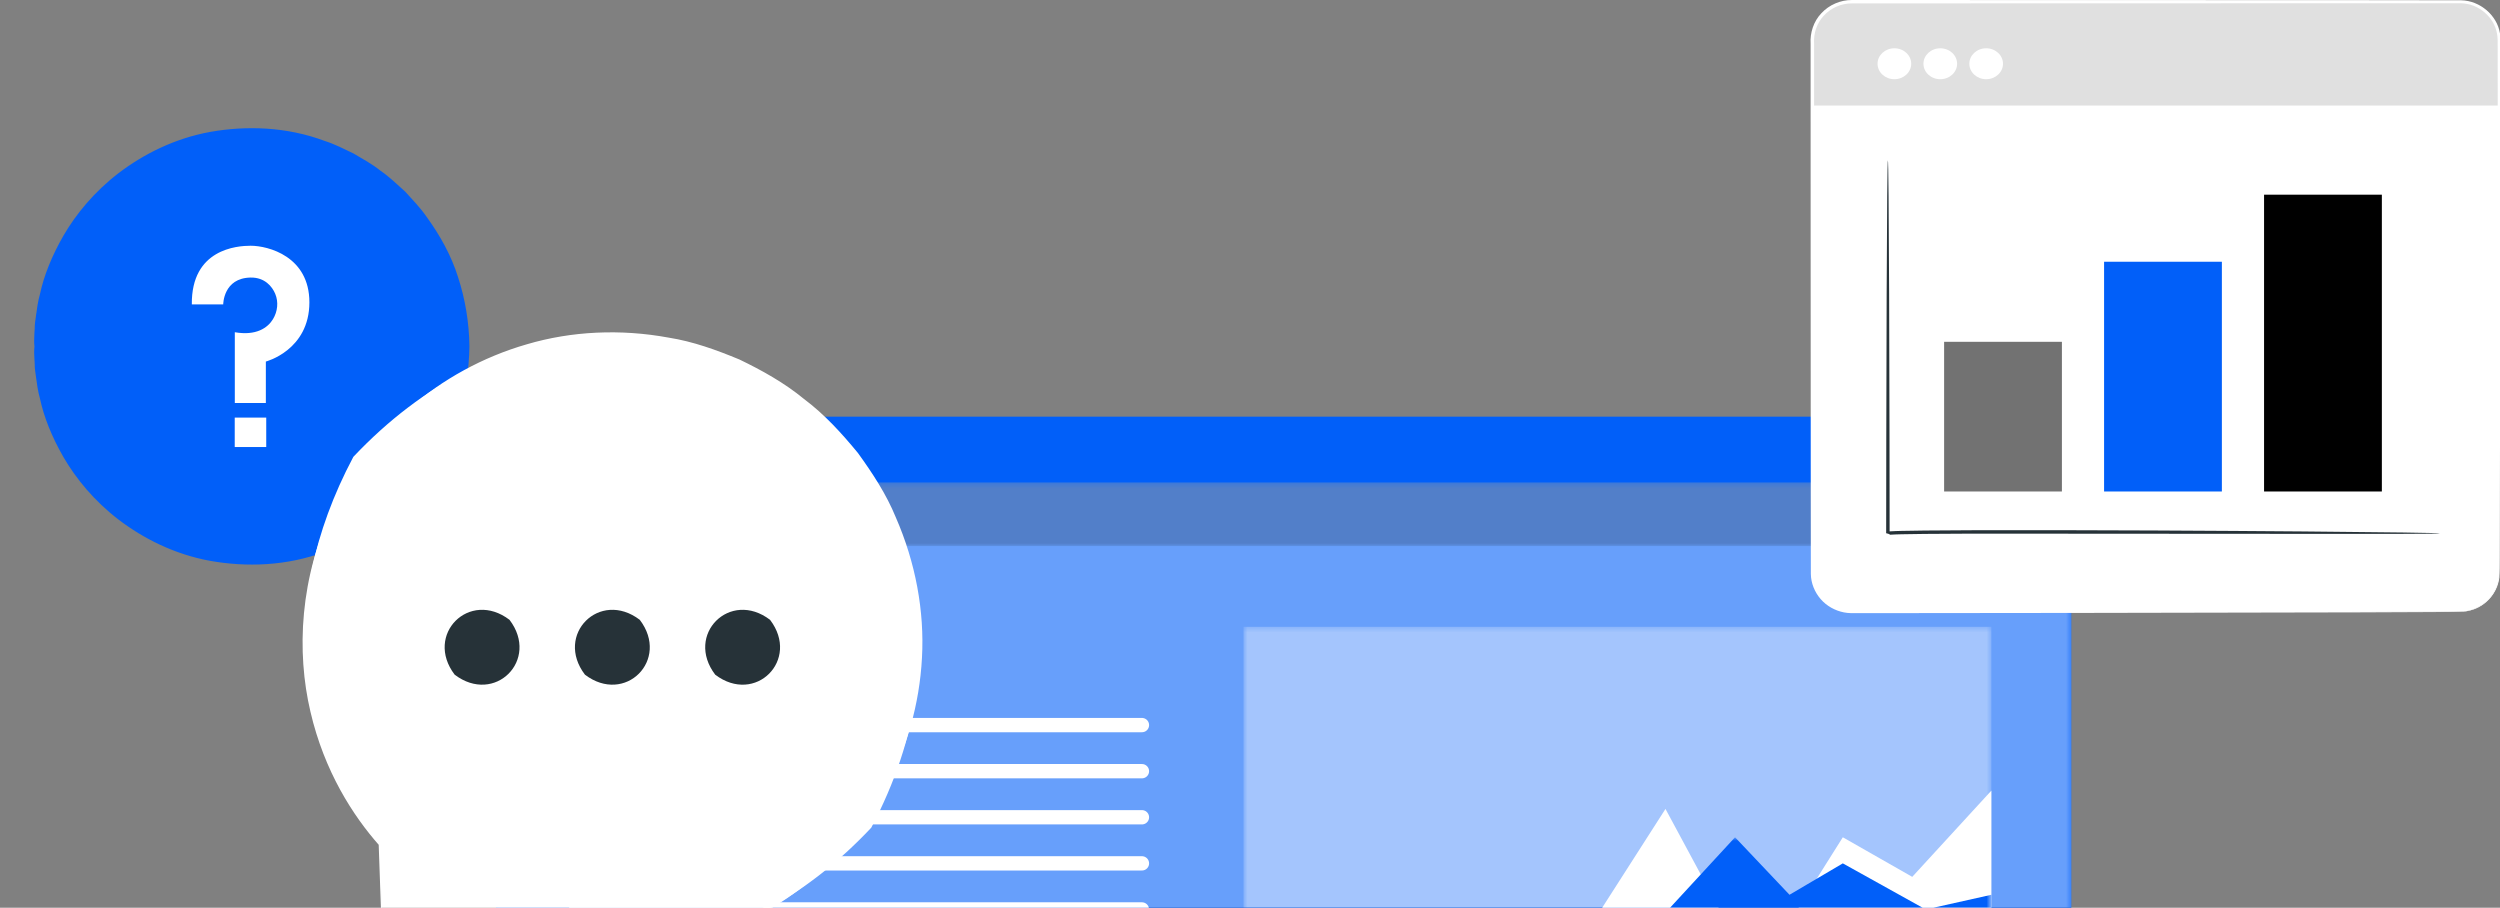 <?xml version="1.0" encoding="UTF-8"?> <svg xmlns="http://www.w3.org/2000/svg" width="504" height="183" viewBox="0 0 504 183" fill="none"><rect x="0" y="0" width="504" height="183" fill="#808080" stroke="none"/><g clip-path="url(#clip0_2516_8920)"><path d="M417.573 87.922V301.633C417.573 303.796 415.813 305.555 413.65 305.555H103.923C101.759 305.555 100 303.796 100 301.633V87.922C100 85.745 101.759 84 103.923 84H413.65C415.813 84 417.573 85.745 417.573 87.922Z" fill="#015FF9"></path><mask id="mask0_2516_8920" style="mask-type:luminance" maskUnits="userSpaceOnUse" x="100" y="97" width="318" height="209"><path d="M100.001 97.252H417.573V305.554H100.001V97.252Z" fill="white"></path></mask><g mask="url(#mask0_2516_8920)"><g opacity="0.4"><path d="M417.573 97.252V301.632C417.573 303.795 415.813 305.554 413.65 305.554H103.923C101.759 305.554 100 303.795 100 301.632V97.252H417.573Z" fill="white"></path></g></g><mask id="mask1_2516_8920" style="mask-type:luminance" maskUnits="userSpaceOnUse" x="407" y="88" width="6" height="6"><path d="M407.002 88.255H412.421V93.675H407.002V88.255Z" fill="white"></path></mask><g mask="url(#mask1_2516_8920)"><g opacity="0.4"><path d="M412.422 90.966C412.422 92.463 411.21 93.675 409.713 93.675C408.216 93.675 407.003 92.463 407.003 90.966C407.003 89.469 408.216 88.256 409.713 88.256C411.21 88.256 412.422 89.469 412.422 90.966Z" fill="white"></path></g></g><mask id="mask2_2516_8920" style="mask-type:luminance" maskUnits="userSpaceOnUse" x="396" y="88" width="7" height="6"><path d="M396.732 88.255H402.152V93.675H396.732V88.255Z" fill="white"></path></mask><g mask="url(#mask2_2516_8920)"><g opacity="0.4"><path d="M402.152 90.966C402.152 92.463 400.939 93.675 399.442 93.675C397.945 93.675 396.732 92.463 396.732 90.966C396.732 89.469 397.945 88.256 399.442 88.256C400.939 88.256 402.152 89.469 402.152 90.966Z" fill="white"></path></g></g><mask id="mask3_2516_8920" style="mask-type:luminance" maskUnits="userSpaceOnUse" x="386" y="88" width="6" height="6"><path d="M386.463 88.255H391.882V93.675H386.463V88.255Z" fill="white"></path></mask><g mask="url(#mask3_2516_8920)"><g opacity="0.4"><path d="M391.882 90.966C391.882 92.463 390.67 93.675 389.173 93.675C387.676 93.675 386.463 92.463 386.463 90.966C386.463 89.469 387.676 88.256 389.173 88.256C390.67 88.256 391.882 89.469 391.882 90.966Z" fill="white"></path></g></g><mask id="mask4_2516_8920" style="mask-type:luminance" maskUnits="userSpaceOnUse" x="100" y="97" width="318" height="14"><path d="M100.001 97.252H417.573V110.096H100.001V97.252Z" fill="white"></path></mask><g mask="url(#mask4_2516_8920)"><g opacity="0.2"><path d="M417.573 110.096H100V97.252H417.573V110.096Z" fill="black"></path></g></g><path d="M411.708 100.656H405.576" stroke="white" stroke-width="1.442" stroke-miterlimit="10" stroke-linecap="round" stroke-linejoin="round"></path><path d="M411.708 103.54H405.576" stroke="white" stroke-width="1.442" stroke-miterlimit="10" stroke-linecap="round" stroke-linejoin="round"></path><path d="M411.708 106.425H405.576" stroke="white" stroke-width="1.442" stroke-miterlimit="10" stroke-linecap="round" stroke-linejoin="round"></path><path d="M116.112 131.152H179.439" stroke="white" stroke-width="2.884" stroke-miterlimit="10" stroke-linecap="round" stroke-linejoin="round"></path><path d="M116.112 146.177H230.215" stroke="white" stroke-width="2.884" stroke-miterlimit="10" stroke-linecap="round" stroke-linejoin="round"></path><path d="M116.112 155.47H230.215" stroke="white" stroke-width="2.884" stroke-miterlimit="10" stroke-linecap="round" stroke-linejoin="round"></path><path d="M116.112 164.761H230.215" stroke="white" stroke-width="2.884" stroke-miterlimit="10" stroke-linecap="round" stroke-linejoin="round"></path><path d="M116.112 174.053H230.215" stroke="white" stroke-width="2.884" stroke-miterlimit="10" stroke-linecap="round" stroke-linejoin="round"></path><path d="M116.112 183.345H230.215" stroke="white" stroke-width="2.884" stroke-miterlimit="10" stroke-linecap="round" stroke-linejoin="round"></path><mask id="mask5_2516_8920" style="mask-type:luminance" maskUnits="userSpaceOnUse" x="250" y="126" width="152" height="86"><path d="M250.682 126.368H401.461V211.22H250.682V126.368Z" fill="white"></path></mask><g mask="url(#mask5_2516_8920)"><g opacity="0.4"><path d="M401.461 211.22H250.682V126.368H401.461V211.22Z" fill="white"></path></g></g><path d="M250.681 194.16L287.455 186.872L293.162 190.008L307.994 184.971L319.785 188.014L335.759 163.079L353.906 196.762L371.511 168.795L385.509 176.774L401.46 159.389V211.221H250.681V194.16Z" fill="white"></path><mask id="mask6_2516_8920" style="mask-type:luminance" maskUnits="userSpaceOnUse" x="250" y="168" width="152" height="44"><path d="M250.682 168.794H401.461V211.22H250.682V168.794Z" fill="white"></path></mask><g mask="url(#mask6_2516_8920)"><path d="M250.682 201.929C250.682 201.705 280.991 191.056 280.991 191.056L290.499 194.16L309.137 188.394L319.026 202.139L349.784 168.794L360.764 180.386L371.512 174.054L388.22 183.345L401.461 180.386V211.22H250.682V201.929Z" fill="#015FF9"></path></g><path d="M495.848 123.32H373.347C368.94 123.32 365.368 119.835 365.368 115.536V8.127C365.368 3.828 368.94 0.343 373.347 0.343H495.849C500.256 0.343 503.828 3.828 503.828 8.127V115.536C503.827 119.835 500.255 123.32 495.848 123.32Z" fill="white"></path><path d="M503.826 21.273H365.368V8.343C365.368 3.926 369.039 0.345 373.565 0.345H496.277C500.448 0.345 503.828 3.643 503.828 7.711V21.273H503.826Z" fill="#E0E0E0"></path><path d="M381.908 15.969C383.783 15.969 385.302 14.573 385.302 12.852C385.302 11.13 383.783 9.734 381.908 9.734C380.034 9.734 378.515 11.13 378.515 12.852C378.515 14.573 380.034 15.969 381.908 15.969Z" fill="white"></path><path d="M394.554 12.853C394.554 14.575 393.035 15.97 391.16 15.97C389.286 15.97 387.767 14.575 387.767 12.853C387.767 11.131 389.286 9.735 391.16 9.735C393.035 9.735 394.554 11.131 394.554 12.853Z" fill="white"></path><path d="M400.411 15.969C402.286 15.969 403.805 14.573 403.805 12.852C403.805 11.13 402.286 9.734 400.411 9.734C398.537 9.734 397.018 11.13 397.018 12.852C397.018 14.573 398.537 15.969 400.411 15.969Z" fill="white"></path><path d="M380.596 32.307C380.596 32.307 380.596 108.228 380.596 107.531C380.596 106.834 491.89 107.531 491.89 107.531" fill="white"></path><path d="M491.89 107.531C491.89 107.543 491.725 107.554 491.404 107.563C491.046 107.569 490.575 107.577 489.977 107.588C488.679 107.596 486.838 107.606 484.487 107.621C479.677 107.622 472.789 107.623 464.296 107.625C447.213 107.614 423.681 107.598 397.689 107.581C394.437 107.601 391.224 107.619 388.058 107.638C386.476 107.662 384.906 107.685 383.347 107.709C382.572 107.73 381.79 107.746 381.039 107.799L380.779 107.825C380.761 107.828 380.735 107.832 380.745 107.83L380.749 107.826C381.551 107.808 380.125 107.434 380.252 107.525V107.384V106.82L380.253 105.695C380.26 99.712 380.267 93.94 380.274 88.44C380.302 77.452 380.328 67.554 380.349 59.224C380.396 50.938 380.434 44.221 380.461 39.528C380.49 37.235 380.511 35.438 380.527 34.173C380.542 33.589 380.553 33.13 380.563 32.781C380.575 32.467 380.587 32.306 380.599 32.306C380.611 32.306 380.623 32.467 380.636 32.781C380.645 33.13 380.656 33.589 380.671 34.173C380.687 35.439 380.708 37.235 380.737 39.528C380.764 44.219 380.802 50.938 380.849 59.224C380.87 67.552 380.896 77.452 380.924 88.44C380.931 93.94 380.938 99.712 380.945 105.695L380.946 106.82V107.384V107.525C381.064 107.65 379.673 107.224 380.488 107.202L380.561 107.179C380.617 107.165 380.64 107.162 380.669 107.158L380.985 107.124C381.778 107.067 382.549 107.052 383.332 107.029C384.893 107.004 386.467 106.979 388.052 106.954C391.22 106.934 394.436 106.913 397.689 106.894C423.703 106.838 447.254 107.006 464.302 107.139C472.795 107.228 479.681 107.302 484.491 107.353C486.842 107.394 488.683 107.427 489.981 107.45C490.579 107.468 491.05 107.481 491.408 107.492C491.725 107.506 491.89 107.519 491.89 107.531Z" fill="#263238"></path><path d="M415.68 68.909H391.934V99.084H415.68V68.909Z" fill="#727272"></path><path d="M447.929 52.768H424.183V99.084H447.929V52.768Z" fill="#015FF9"></path><path d="M480.182 39.248H456.436V99.084H480.182V39.248Z" fill="black"></path><path d="M495.849 123.32C495.846 123.286 496.304 123.324 497.167 123.17C498.013 123.009 499.325 122.678 500.67 121.643C501.997 120.643 503.371 118.871 503.664 116.444C503.772 114.024 503.675 111.179 503.691 108.005C503.664 95.269 503.626 76.868 503.579 54.133C503.565 42.759 503.552 30.303 503.535 16.932C503.534 15.26 503.533 13.575 503.531 11.874C503.53 11.024 503.53 10.17 503.529 9.314C503.517 8.448 503.569 7.602 503.398 6.792C502.854 3.485 499.703 0.724 496.148 0.659C488.851 0.659 481.341 0.659 473.639 0.658C442.814 0.666 408.928 0.675 373.36 0.685C371.224 0.67 369.13 1.592 367.713 3.124C366.264 4.656 365.589 6.721 365.72 8.829C365.72 13.114 365.719 17.37 365.719 21.597C365.717 30.049 365.715 38.377 365.713 46.56C365.706 62.925 365.7 78.712 365.693 93.75C365.692 101.266 365.689 108.595 365.688 115.717C365.709 117.435 366.398 119.1 367.511 120.389C368.625 121.686 370.202 122.553 371.869 122.885C372.703 123.057 373.558 123.022 374.448 123.029C375.326 123.03 376.201 123.03 377.072 123.031C378.814 123.033 380.543 123.034 382.256 123.035C395.963 123.05 408.731 123.064 420.389 123.078C443.691 123.124 462.55 123.161 475.604 123.187C482.111 123.215 487.167 123.237 490.616 123.252C492.32 123.266 493.623 123.278 494.52 123.286C495.399 123.298 495.849 123.32 495.849 123.32C495.849 123.32 495.398 123.344 494.518 123.356C493.622 123.363 492.319 123.374 490.614 123.39C487.165 123.404 482.109 123.427 475.603 123.454C462.549 123.481 443.69 123.518 420.388 123.564C408.729 123.577 395.962 123.59 382.255 123.606C380.541 123.607 378.813 123.609 377.071 123.611C376.2 123.612 375.324 123.612 374.447 123.614C373.582 123.609 372.66 123.647 371.752 123.462C369.954 123.109 368.251 122.174 367.046 120.776C365.843 119.39 365.096 117.587 365.069 115.732C365.061 108.606 365.053 101.271 365.045 93.751C365.038 78.713 365.031 62.926 365.025 46.561C365.023 38.378 365.02 30.05 365.019 21.598C365.019 17.373 365.018 13.116 365.018 8.83C364.873 6.66 365.612 4.307 367.193 2.663C368.737 0.991 371.031 -0.017 373.36 0C408.928 0.009 442.815 0.019 473.639 0.028C481.349 0.038 488.867 0.048 496.171 0.058C500.015 0.136 503.407 3.121 503.989 6.691C504.173 7.581 504.115 8.473 504.126 9.316C504.124 10.173 504.124 11.027 504.123 11.876C504.122 13.576 504.12 15.262 504.118 16.934C504.103 30.306 504.088 42.762 504.074 54.136C504.027 76.87 503.989 95.271 503.962 108.008C503.924 111.192 504.003 114.004 503.869 116.47C503.546 118.959 502.119 120.755 500.754 121.755C499.369 122.79 498.034 123.103 497.176 123.242C496.74 123.315 496.406 123.324 496.182 123.325C495.962 123.327 495.849 123.32 495.849 123.32Z" fill="white"></path><path d="M58.493 112.686C82.164 108.29 97.79 85.535 93.393 61.863C88.997 38.191 66.243 22.564 42.572 26.96C18.9 31.357 3.275 54.111 7.671 77.783C12.068 101.456 34.821 117.082 58.493 112.686Z" fill="#015FF9"></path><path d="M6.93 69.832C6.912 69.832 6.906 69.593 6.912 69.125C6.926 68.604 6.944 67.916 6.966 67.047C6.982 66.583 7 66.072 7.018 65.513C7.064 64.952 7.171 64.341 7.256 63.679C7.439 62.352 7.615 60.815 8.096 59.138C8.822 55.735 10.367 51.705 12.842 47.422C15.336 43.158 18.96 38.692 23.925 34.889C28.874 31.122 35.142 27.907 42.4 26.588C49.606 25.315 57.756 25.512 65.537 28.44C67.516 29.069 69.378 30.039 71.292 30.954C73.106 32.042 75.015 33.051 76.704 34.415C78.498 35.643 80.07 37.178 81.713 38.658C83.201 40.295 84.758 41.902 86.041 43.762C88.673 47.402 90.966 51.454 92.356 55.908C93.799 60.336 94.574 65.04 94.636 69.823C94.574 74.609 93.8 79.316 92.358 83.745C90.966 88.201 88.673 92.253 86.041 95.895C84.758 97.757 83.201 99.364 81.713 101.001C80.07 102.483 78.498 104.016 76.704 105.246C75.015 106.612 73.106 107.62 71.292 108.709C69.378 109.624 67.516 110.594 65.537 111.223C57.756 114.151 49.605 114.348 42.398 113.073C35.142 111.754 28.872 108.537 23.923 104.77C18.958 100.967 15.336 96.501 12.842 92.237C10.367 87.954 8.824 83.922 8.098 80.521C7.617 78.844 7.441 77.306 7.258 75.98C7.173 75.317 7.066 74.707 7.02 74.146C7 73.587 6.984 73.076 6.968 72.612C6.946 71.743 6.928 71.057 6.914 70.534C6.906 70.07 6.912 69.832 6.93 69.832C6.948 69.832 6.978 70.07 7.02 70.538C7.06 71.057 7.111 71.739 7.175 72.604C7.205 73.064 7.241 73.571 7.276 74.126C7.338 74.683 7.461 75.286 7.563 75.942C7.778 77.253 7.981 78.775 8.488 80.427C9.267 83.783 10.851 87.747 13.339 91.944C15.848 96.125 19.458 100.49 24.367 104.191C29.262 107.859 35.432 110.976 42.555 112.231C49.628 113.443 57.611 113.218 65.211 110.328C67.144 109.707 68.963 108.75 70.832 107.853C72.603 106.781 74.468 105.794 76.115 104.454C77.868 103.25 79.399 101.745 81.003 100.295C82.453 98.689 83.974 97.118 85.224 95.296C87.787 91.734 90.025 87.775 91.38 83.423C92.782 79.097 93.536 74.502 93.6 69.828C93.538 65.153 92.78 60.56 91.378 56.236C90.023 51.884 87.785 47.927 85.222 44.367C83.972 42.545 82.449 40.975 81.001 39.37C79.395 37.922 77.866 36.416 76.113 35.213C74.466 33.872 72.601 32.886 70.83 31.814C68.963 30.917 67.142 29.958 65.209 29.339C57.609 26.449 49.628 26.224 42.555 27.436C35.434 28.691 29.262 31.808 24.369 35.474C19.46 39.175 15.848 43.539 13.339 47.721C10.851 51.92 9.267 55.882 8.488 59.239C7.981 60.892 7.776 62.414 7.561 63.725C7.459 64.381 7.336 64.984 7.274 65.541C7.237 66.096 7.203 66.603 7.173 67.063C7.107 67.928 7.056 68.61 7.018 69.129C6.976 69.593 6.948 69.832 6.93 69.832Z" fill="#015FF9"></path><path d="M88.332 110.178C88.332 113.953 91.393 117.014 95.169 117.014C98.944 117.014 102.005 113.953 102.005 110.178C102.005 106.403 98.944 103.341 95.169 103.341C91.393 103.341 88.332 106.403 88.332 110.178Z" fill="#015FF9"></path><path d="M88.332 110.177C88.282 110.181 88.151 109.565 88.35 108.459C88.549 107.376 89.197 105.747 90.81 104.453C92.366 103.156 95.029 102.372 97.661 103.309C100.268 104.16 102.554 106.927 102.524 110.177C102.556 113.427 100.268 116.196 97.661 117.048C95.029 117.984 92.366 117.199 90.81 115.904C89.197 114.609 88.549 112.98 88.352 111.896C88.151 110.79 88.282 110.173 88.332 110.177C88.423 110.175 88.435 110.786 88.742 111.796C89.044 112.791 89.75 114.229 91.254 115.319C92.708 116.415 95.067 117.008 97.335 116.148C99.582 115.359 101.512 112.964 101.488 110.175C101.512 107.386 99.582 104.994 97.335 104.204C95.069 103.345 92.708 103.937 91.254 105.033C89.75 106.123 89.044 107.563 88.742 108.556C88.435 109.569 88.423 110.181 88.332 110.177Z" fill="#015FF9"></path><path d="M38.671 61.365H45C45 61.365 45 56.05 50.522 55.955C53.39 55.905 54.878 57.785 55.481 59.223C56.183 60.894 55.97 62.799 55.029 64.349C53.955 66.119 51.604 67.728 47.338 66.977V81.246H53.595V72.888C53.595 72.888 62.373 70.619 62.373 60.946C62.373 51.69 54.073 49.54 50.52 49.542C47.807 49.542 38.552 50.198 38.671 61.365Z" fill="white"></path><path d="M53.673 84.188H47.322V90.12H53.673V84.188Z" fill="white"></path><path d="M77.045 188.821L76.594 170.209C60.43 151.641 54.85 122.962 71.235 92.1C128.423 31.538 214.556 93.205 175.643 166.865C149.525 194.617 117.491 196.808 93.969 184.1L93.994 184.124L77.045 188.821Z" fill="white"></path><path d="M77.046 188.821C77.046 188.821 77.444 188.682 78.183 188.462C78.972 188.229 80.054 187.91 81.449 187.498C84.343 186.661 88.529 185.45 93.929 183.885L93.825 184.302C93.825 184.302 93.808 184.286 93.8 184.277C93.7 184.186 93.694 184.028 93.788 183.928C93.865 183.844 93.992 183.828 94.088 183.879C100.891 187.48 110.783 191.111 123.057 191.151C126.11 191.149 129.29 190.919 132.547 190.414C134.181 190.186 135.802 189.73 137.475 189.391C139.16 189.089 140.81 188.548 142.478 187.974C149.173 185.789 155.947 182.288 162.065 177.293C168.183 172.316 173.636 165.859 177.651 158.223C181.672 150.603 184.233 141.803 184.705 132.562C185.205 123.326 183.404 113.694 179.485 104.768C177.635 100.24 174.902 96.08 171.984 92.045C168.815 88.204 165.406 84.436 161.324 81.385C157.425 78.174 153.022 75.734 148.576 73.583C144.018 71.688 139.378 70.003 134.587 69.25C125.081 67.485 115.376 67.937 106.566 70.516C97.737 73.038 89.797 77.472 83.319 83.057C76.825 88.641 71.783 95.349 68.303 102.372C61.294 116.509 60.661 131.472 63.357 143.292C66.052 155.29 71.767 164.223 76.846 170.111C76.925 176.123 76.987 180.765 77.029 183.965C77.042 185.505 77.052 186.697 77.058 187.561C77.062 188.378 77.046 188.821 77.046 188.821C77.046 188.821 77.009 188.45 76.974 187.665C76.939 186.818 76.892 185.648 76.831 184.139C76.719 180.918 76.553 176.252 76.343 170.215L76.404 170.374C71.219 164.509 65.389 155.556 62.583 143.472C59.769 131.525 60.322 116.321 67.39 101.923C70.901 94.771 76.004 87.928 82.6 82.224C89.178 76.518 97.257 71.982 106.249 69.397C115.221 66.752 125.111 66.276 134.81 68.067C139.695 68.835 144.428 70.545 149.079 72.479C153.614 74.666 158.103 77.157 162.079 80.429C166.239 83.543 169.719 87.383 172.946 91.304C175.923 95.419 178.703 99.666 180.588 104.284C184.576 113.392 186.396 123.207 185.869 132.62C185.371 142.038 182.738 150.995 178.623 158.74C174.514 166.5 168.945 173.049 162.704 178.083C156.461 183.136 149.563 186.661 142.758 188.842C141.061 189.416 139.384 189.953 137.675 190.253C135.978 190.588 134.33 191.039 132.673 191.26C129.367 191.75 126.145 191.96 123.053 191.942C110.62 191.811 100.658 188.039 93.853 184.318L94.139 183.92C94.147 183.928 94.163 183.945 94.163 183.945C94.264 184.036 94.27 184.192 94.178 184.292C94.145 184.326 94.102 184.351 94.059 184.363C88.556 185.821 84.293 186.953 81.343 187.733C79.96 188.09 78.888 188.368 78.108 188.57C77.391 188.754 77.031 188.84 77.046 188.821Z" fill="white"></path><path d="M102.718 124.957C108.869 133.036 99.738 142.165 91.661 136.014C85.506 127.937 94.638 118.804 102.718 124.957Z" fill="#263238"></path><path d="M128.981 124.957C135.132 133.036 126.002 142.165 117.925 136.014C111.769 127.937 120.902 118.804 128.981 124.957Z" fill="#263238"></path><path d="M155.243 124.957C161.396 133.036 152.263 142.167 144.187 136.016C138.033 127.937 147.164 118.804 155.243 124.957Z" fill="#263238"></path></g><defs><clipPath id="clip0_2516_8920"><rect width="504" height="183" fill="white"></rect></clipPath></defs></svg> 